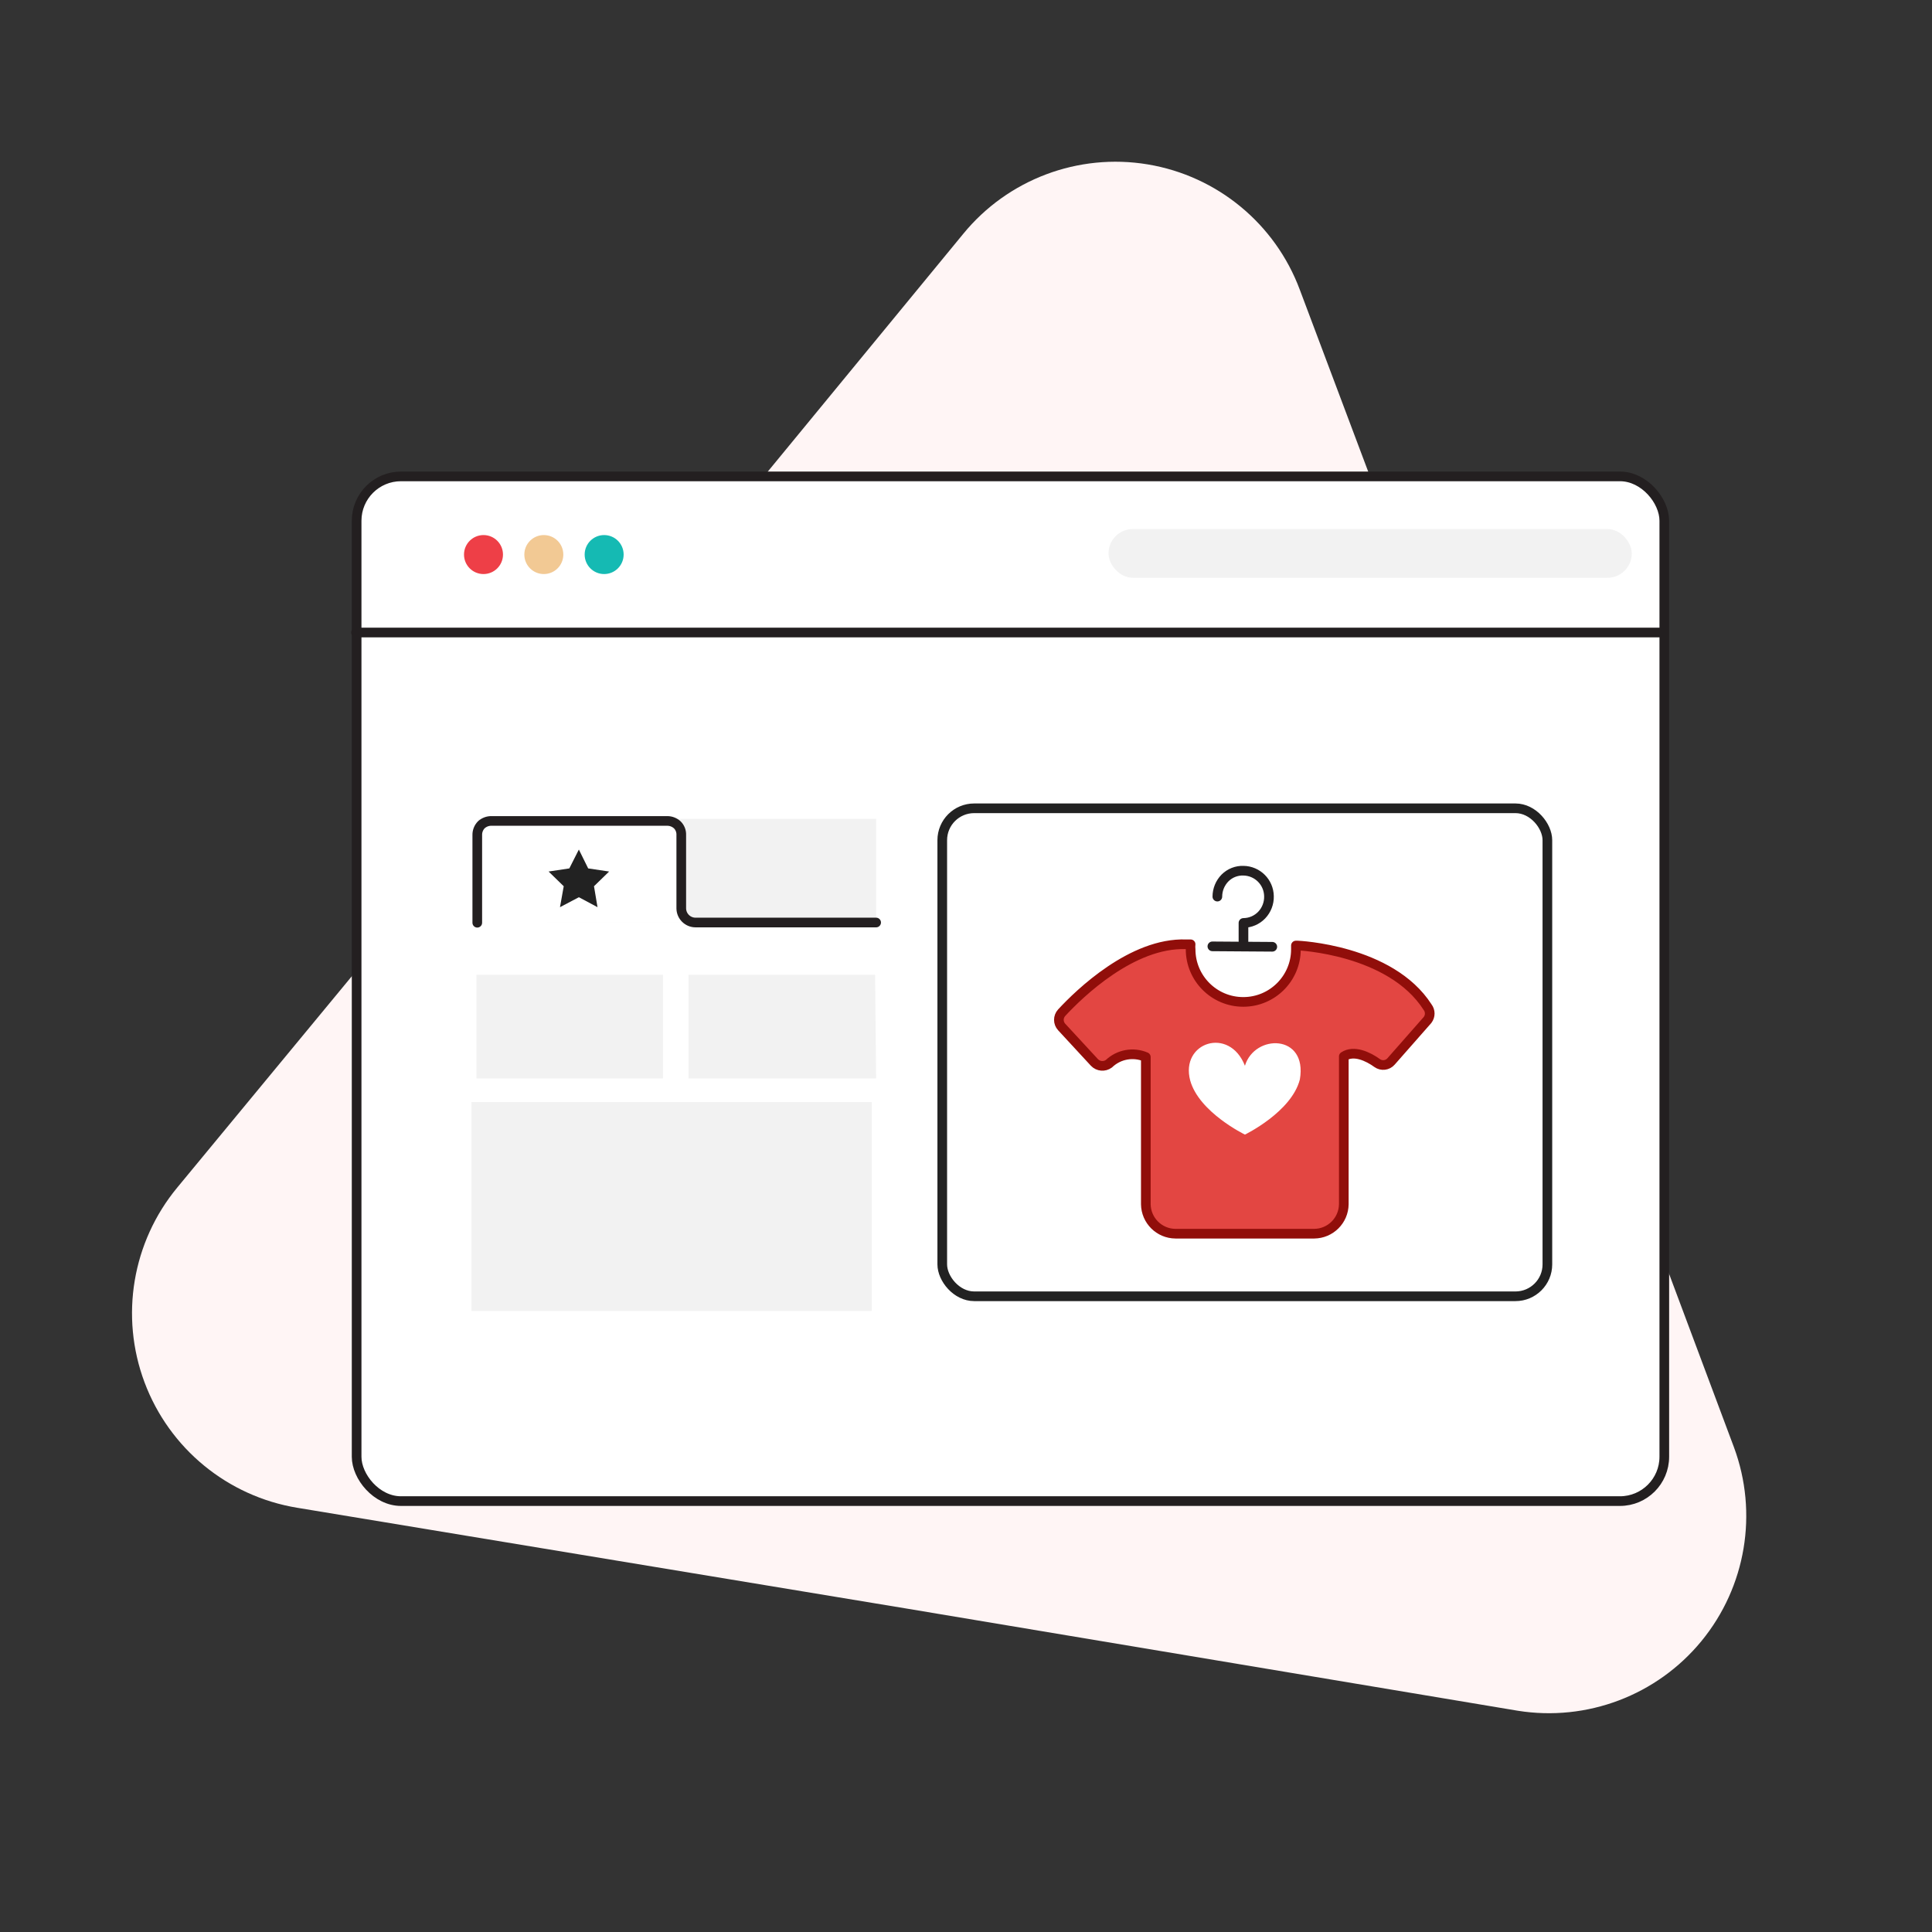 <?xml version="1.0" encoding="UTF-8"?>
<svg width="180px" height="180px" viewBox="0 0 180 180" version="1.1" xmlns="http://www.w3.org/2000/svg" xmlns:xlink="http://www.w3.org/1999/xlink">
    <rect x="0" y="0" width="180" height="180" fill="#333333" stroke="none"/>
    <title>Img</title>
    <defs>
        <polygon id="path-1" points="0 0 180 0 180 180 0 180"></polygon>
    </defs>
    <g id="Page-1" stroke="none" stroke-width="1" fill="none" fill-rule="evenodd">
        <g id="pf-landing-getty-images" transform="translate(-1062, -2558)">
            <g id="Group-6" transform="translate(144, 2468)">
                <g id="Steps-horizontal/0-Desktop/4-steps" transform="translate(0, 81)">
                    <g id="Steps-horizontal/3-Steps-item/Step-3-collumns-Copy-3" transform="translate(864, 9)">
                        <g id="Img" transform="translate(54, 0)">
                            <mask id="mask-2" fill="white">
                                <use xlink:href="#path-1"></use>
                            </mask>
                            <use id="Mask" fill-opacity="0" fill="#FFFFFF" xlink:href="#path-1"></use>
                            <g id="Design-tips---Mockups" mask="url(#mask-2)">
                                <g transform="translate(12, 15)">
                                    <path d="M109.105,12.007 C106.816,5.853 101.409,1.393 94.932,0.316 C88.455,-0.76 81.896,1.71 77.739,6.792 L41.216,51.214 L4.519,95.636 C0.323,100.706 -0.842,107.633 1.468,113.796 C3.777,119.958 9.207,124.414 15.702,125.477 L72.447,134.863 L129.404,144.385 C135.858,145.418 142.375,142.946 146.522,137.893 C150.668,132.84 151.821,125.966 149.548,119.837 L129.404,65.99 L109.105,12.007 Z" id="Path" stroke="none" fill="#FFF5F5" fill-rule="nonzero"></path>
                                    <rect id="Rectangle" stroke="#231F20" stroke-width="0.9" fill="#FFFFFF" fill-rule="nonzero" stroke-linecap="round" stroke-linejoin="round" x="21.226" y="29.385" width="121.833" height="95.469" rx="4.133"></rect>
                                    <rect id="Rectangle-2" stroke="none" fill="#F2F2F2" fill-rule="nonzero" x="91.278" y="34.291" width="48.749" height="4.539" rx="2.26"></rect>
                                    <circle id="Oval-2" stroke="none" fill="#EE3F47" fill-rule="nonzero" cx="33.046" cy="36.667" r="1.816"></circle>
                                    <circle id="Oval-3" stroke="none" fill="#F2C994" fill-rule="nonzero" cx="38.667" cy="36.667" r="1.816"></circle>
                                    <circle id="Oval-4" stroke="none" fill="#15BAB3" fill-rule="nonzero" cx="44.287" cy="36.667" r="1.816"></circle>
                                    <rect id="Rectangle-3" stroke="#222222" stroke-width="0.9" fill="#FFFFFF" fill-rule="nonzero" stroke-linecap="round" stroke-linejoin="round" x="75.788" y="60.307" width="56.378" height="45.465" rx="2.974"></rect>
                                    <line x1="21.168" y1="43.929" x2="143.001" y2="43.929" id="Path-2" stroke="#231F20" stroke-width="0.9" fill="none" stroke-linecap="round" stroke-linejoin="round"></line>
                                    <path d="M69.627,70.949 L32.544,70.949 L32.544,61.292 L69.627,61.292 L69.627,70.949 Z M69.627,85.473 L52.148,85.473 L52.148,75.816 L69.53,75.816 L69.627,85.473 Z M49.772,85.473 L32.39,85.473 L32.39,75.816 L49.772,75.816 L49.772,85.473 Z" id="Shape" stroke="none" fill="#F2F2F2" fill-rule="nonzero"></path>
                                    <path d="M69.627,70.949 L52.804,70.949 C52.076,70.949 51.482,70.364 51.472,69.636 L51.472,62.799 C51.488,62.446 51.355,62.102 51.105,61.852 C50.853,61.618 50.522,61.487 50.178,61.485 L33.8,61.485 C33.442,61.477 33.096,61.609 32.834,61.852 C32.591,62.107 32.46,62.447 32.467,62.799 L32.467,70.969" id="Path-3" stroke="#231F20" stroke-width="0.9" fill="#FFFFFF" fill-rule="nonzero" stroke-linecap="round" stroke-linejoin="round"></path>
                                    <polygon id="Path-4" stroke="none" fill="#F2F2F2" fill-rule="nonzero" points="69.221 87.675 31.926 87.675 31.926 107.144 69.221 107.144"></polygon>
                                    <polygon id="Path-5" stroke="none" fill="#222222" fill-rule="nonzero" points="41.931 64.151 41.042 65.908 39.111 66.198 40.521 67.569 40.173 69.52 41.931 68.593 43.669 69.52 43.341 67.569 44.751 66.198 42.8 65.908"></polygon>
                                    <path d="M108.892,73.093 L108.738,73.093 L108.738,73.441 C108.738,76.15 106.541,78.346 103.832,78.346 C101.123,78.346 98.926,76.15 98.926,73.441 C98.908,73.287 98.908,73.131 98.926,72.977 L98.501,72.977 C93.48,72.803 88.574,77.555 86.913,79.351 C86.567,79.728 86.567,80.307 86.913,80.683 L89.965,83.986 C90.321,84.361 90.901,84.411 91.317,84.102 C92.235,83.226 93.588,82.982 94.754,83.484 L94.754,97.197 C94.775,98.71 96.003,99.929 97.516,99.94 L110.437,99.94 C111.951,99.929 113.178,98.71 113.199,97.197 L113.199,83.426 C114.126,82.808 115.459,83.426 116.309,84.044 C116.715,84.335 117.277,84.268 117.603,83.89 L121.002,80.027 C121.273,79.673 121.273,79.183 121.002,78.829 C117.545,73.441 108.892,73.093 108.892,73.093 Z" id="Path" stroke="#910E0A" stroke-width="0.9" fill="#E34642" fill-rule="nonzero" stroke-linecap="round" stroke-linejoin="round"></path>
                                    <polyline id="Path-6" stroke="#231F20" stroke-width="0.9" fill="none" stroke-linecap="round" stroke-linejoin="round" points="100.954 73.17 103.735 73.19 106.536 73.209"></polyline>
                                    <path d="M101.418,68.535 C101.42,67.884 101.676,67.261 102.132,66.797 C102.587,66.343 103.209,66.098 103.851,66.121 C105.155,66.141 106.206,67.193 106.227,68.496 C106.244,69.149 106.001,69.781 105.551,70.254 C105.107,70.718 104.494,70.983 103.851,70.988 L103.851,72.919" id="Path-7" stroke="#231F20" stroke-width="0.9" fill="none" stroke-linecap="round" stroke-linejoin="round"></path>
                                    <path d="M109.105,85.57 C109.839,81.321 104.894,81.301 103.987,84.295 C102.538,80.587 97.941,82.113 98.888,85.666 C99.718,88.641 103.987,90.707 103.987,90.707 C103.987,90.707 108.332,88.602 109.105,85.57 Z" id="Path" stroke="none" fill="#FFFFFF" fill-rule="nonzero"></path>
                                </g>
                            </g>
                        </g>
                    </g>
                </g>
            </g>
        </g>
    </g>
</svg>